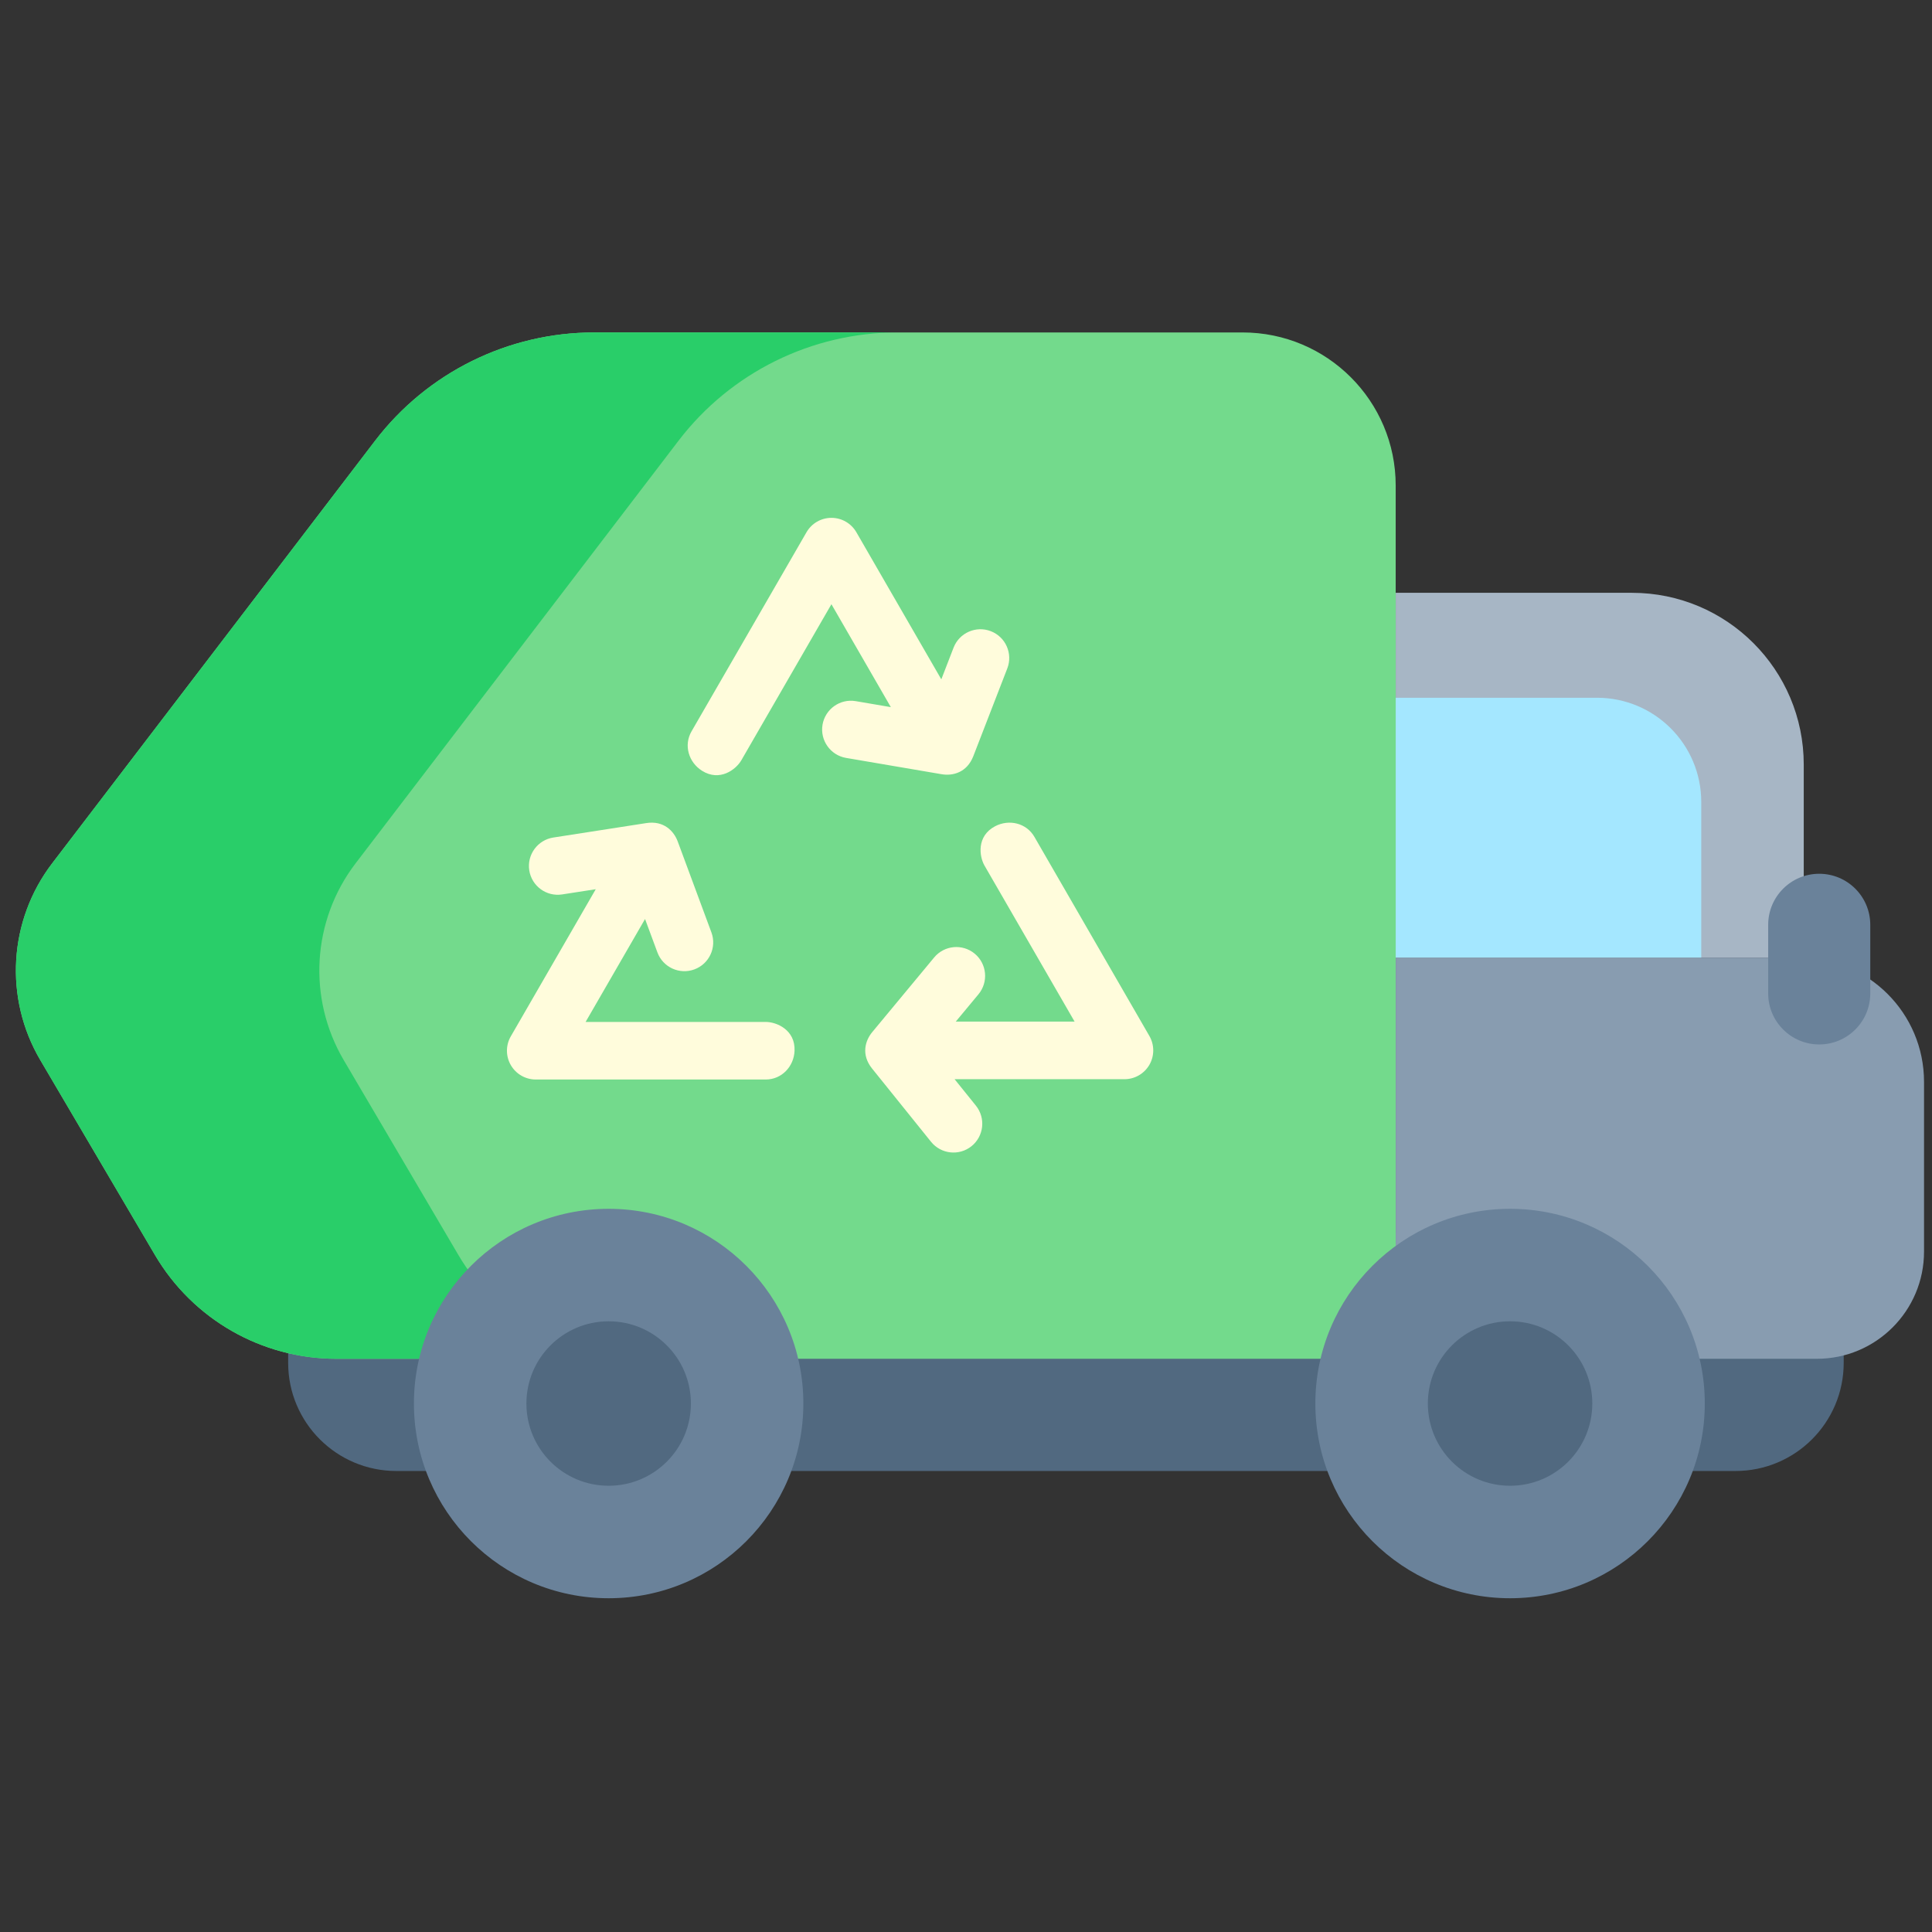 <svg width="81" height="81" viewBox="0 0 81 81" fill="none" xmlns="http://www.w3.org/2000/svg">
<rect x="0" y="0" width="81" height="81" fill="#333333" stroke="none"/>
<g clip-path="url(#clip0_54_108)">
<path d="M72.762 61.672H16.617C14.112 61.672 12.081 59.642 12.081 57.137V51.66H77.298V57.137C77.298 59.642 75.267 61.672 72.762 61.672Z" fill="#516980"/>
<path d="M58.515 56.968V20.357C58.515 16.812 55.642 13.938 52.096 13.938H24.91C21.308 13.938 17.912 15.617 15.725 18.479L2.187 36.195C0.359 38.587 0.162 41.848 1.689 44.444L6.498 52.618C8.083 55.313 10.975 56.968 14.101 56.968H58.515Z" fill="#73DA8C"/>
<path d="M19.219 52.618L14.41 44.444C12.884 41.848 13.081 38.587 14.909 36.195L28.446 18.479C30.633 15.617 34.03 13.938 37.632 13.938H24.911C21.308 13.938 17.912 15.617 15.725 18.479L2.187 36.195C0.359 38.587 0.162 41.848 1.689 44.444L6.498 52.618C8.083 55.313 10.975 56.968 14.101 56.968H26.823C23.697 56.968 20.804 55.313 19.219 52.618Z" fill="#29CE69"/>
<path d="M75.623 40.147H58.516V24.854H68.422C72.399 24.854 75.623 28.078 75.623 32.056V40.147Z" fill="#A7B6C5"/>
<path d="M76.172 56.968H58.516V40.147H75.454C78.333 40.147 80.666 42.48 80.666 45.359V52.473C80.666 54.956 78.654 56.968 76.172 56.968Z" fill="#889CB0"/>
<path d="M71.326 40.147H58.516V29.254H66.955C69.369 29.254 71.326 31.21 71.326 33.624V40.147Z" fill="#A4E7FF"/>
<path d="M76.272 43.789C75.091 43.789 74.132 42.831 74.132 41.65V38.773C74.132 37.591 75.09 36.633 76.272 36.633C77.454 36.633 78.412 37.591 78.412 38.773V41.65C78.412 42.831 77.454 43.789 76.272 43.789Z" fill="#6A829A"/>
<path d="M71.474 58.843C71.474 63.352 67.819 67.007 63.31 67.007C58.802 67.007 55.147 63.352 55.147 58.843C55.147 54.335 58.802 50.68 63.31 50.68C67.819 50.68 71.474 54.335 71.474 58.843Z" fill="#6A829A"/>
<path d="M33.681 58.843C33.681 63.352 30.026 67.007 25.517 67.007C21.009 67.007 17.354 63.352 17.354 58.843C17.354 54.335 21.009 50.68 25.517 50.68C30.026 50.68 33.681 54.335 33.681 58.843Z" fill="#6A829A"/>
<path d="M41.541 26.463C40.919 26.223 40.22 26.531 39.979 27.153L39.465 28.482L35.904 22.315C35.688 21.941 35.29 21.711 34.858 21.711C34.427 21.711 34.028 21.941 33.813 22.315L28.991 30.665C28.658 31.243 28.869 31.959 29.433 32.315C30.179 32.785 30.859 32.26 31.082 31.873L34.858 25.332L37.349 29.647L35.878 29.396C35.221 29.284 34.598 29.726 34.485 30.383C34.374 31.04 34.816 31.664 35.473 31.776L39.477 32.459C39.939 32.539 40.537 32.395 40.806 31.705L42.231 28.025C42.472 27.403 42.163 26.704 41.541 26.463Z" fill="#FFFCDC"/>
<path d="M22.19 36.492C22.293 37.151 22.91 37.602 23.569 37.499L24.977 37.281L21.416 43.449C21.2 43.822 21.2 44.282 21.416 44.655C21.632 45.029 22.03 45.259 22.462 45.259H32.104C32.771 45.259 33.286 44.718 33.312 44.052C33.346 43.171 32.552 42.845 32.104 42.845H24.552L27.044 38.53L27.562 39.929C27.793 40.554 28.488 40.874 29.113 40.642C29.739 40.411 30.058 39.716 29.826 39.091L28.415 35.282C28.253 34.842 27.83 34.395 27.098 34.508L23.198 35.114C22.54 35.216 22.088 35.833 22.19 36.492Z" fill="#FFFCDC"/>
<path d="M40.732 48.054C41.251 47.636 41.333 46.876 40.916 46.356L40.022 45.246H47.144C47.575 45.246 47.973 45.016 48.189 44.642C48.404 44.269 48.404 43.809 48.189 43.435L43.367 35.084C43.034 34.507 42.308 34.332 41.718 34.642C40.938 35.053 41.053 35.904 41.277 36.292L45.053 42.831H40.071L41.024 41.684C41.449 41.17 41.378 40.409 40.865 39.983C40.352 39.558 39.591 39.628 39.165 40.142L36.572 43.268C36.271 43.629 36.097 44.218 36.56 44.796L39.034 47.87C39.453 48.389 40.212 48.472 40.732 48.054Z" fill="#FFFCDC"/>
<path d="M28.966 58.843C28.966 60.748 27.422 62.291 25.518 62.291C23.613 62.291 22.07 60.748 22.07 58.843C22.07 56.939 23.613 55.396 25.518 55.396C27.422 55.396 28.966 56.939 28.966 58.843Z" fill="#516980"/>
<path d="M66.758 58.843C66.758 60.748 65.215 62.291 63.31 62.291C61.407 62.291 59.863 60.748 59.863 58.843C59.863 56.939 61.407 55.396 63.31 55.396C65.215 55.396 66.758 56.939 66.758 58.843Z" fill="#516980"/>
</g>
<defs>
<clipPath id="clip0_54_108">
<rect width="80" height="80" fill="white" transform="translate(0.667 0.5)"/>
</clipPath>
</defs>
</svg>
